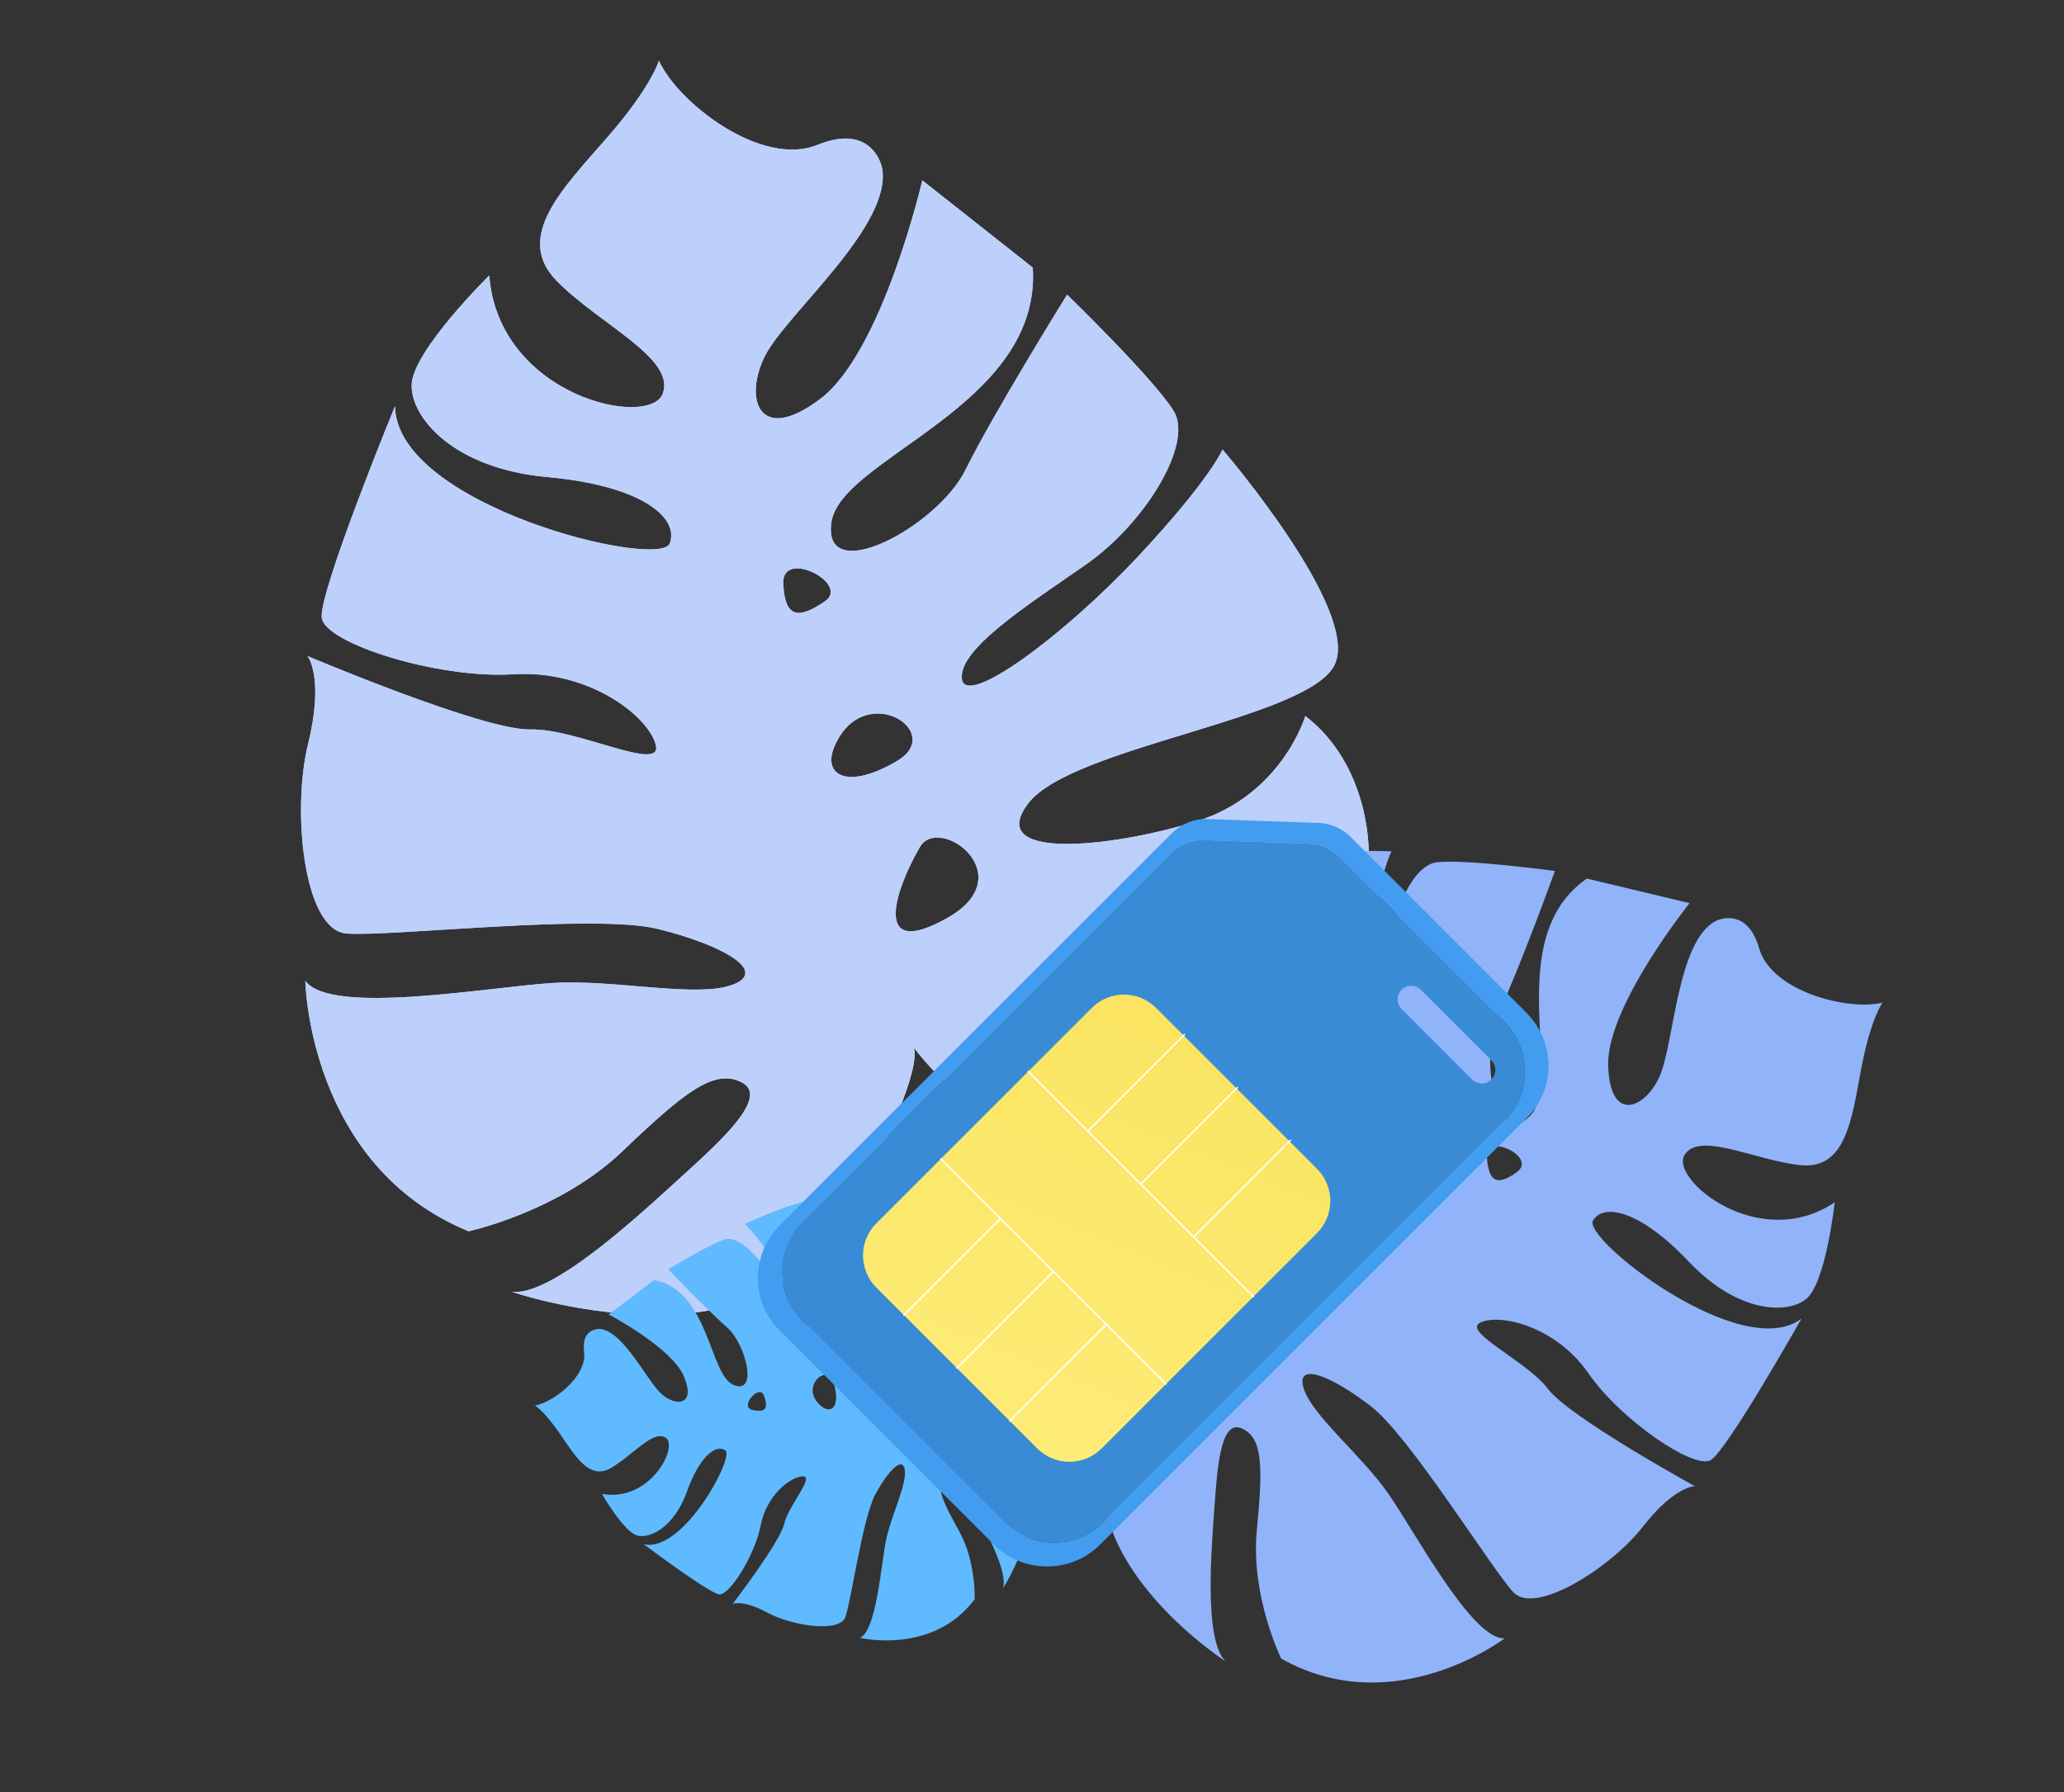 <?xml version="1.0" encoding="UTF-8"?> <svg xmlns="http://www.w3.org/2000/svg" width="563" height="489" viewBox="0 0 563 489" fill="none"><rect x="0" y="0" width="563" height="489" fill="#333333" stroke="none"/> <path d="M225.022 164.045C218.003 168.86 214.075 168.862 213.653 159.207C213.231 149.553 232.045 159.226 225.022 164.045ZM244.742 207.582C231.281 215.596 224.193 211.643 227.618 203.641C235.492 185.247 258.204 199.569 244.742 207.582ZM258.409 250.441C237.79 262.086 243.972 243.05 250.916 231.101C256.186 222.033 279.024 238.801 258.409 250.441ZM226.756 142.614C229.163 124.828 284.066 111.015 281.722 73.005L251.582 49.205C251.582 49.205 240.74 95.963 223.768 108.816C206.789 121.674 202.808 108.489 208.75 96.958C214.687 85.433 243.505 61.516 240.603 45.783C240.603 45.783 238.213 33.336 222.963 39.53C207.707 45.73 184.913 28.036 179.735 16.547C179.735 16.547 177.714 23.662 165.554 37.6C153.393 51.537 140.16 64.691 151.844 76.625C163.538 88.546 184.293 97.684 180.798 107.359C177.302 117.033 136.05 108.284 133.454 75.157C133.454 75.157 112.425 95.847 112.285 105.058C112.141 114.275 124.166 127.909 149.321 130.164C174.481 132.414 185.329 140.98 182.705 148.239C180.085 155.492 108.122 138.031 107.747 110.805C107.747 110.805 86.874 161.661 87.769 168.577C88.656 175.503 119.393 185.262 140.047 183.962C160.706 182.658 176.957 195.49 178.884 203.239C180.82 210.976 157.377 198.681 144.678 199.02C131.984 199.352 83.88 178.984 83.88 178.984C83.88 178.984 88.525 184.722 84.042 202.929C79.55 221.147 82.805 253.761 94.496 254.697C106.184 255.64 162.282 249.171 179.508 253.453C196.734 257.733 209.662 264.828 200.006 268.604C190.35 272.379 168.026 267.177 150.926 268.178C133.821 269.185 90.193 277.203 83.277 267.594C83.277 267.594 84.076 317.955 127.821 335.925C127.821 335.925 152.547 330.58 169.753 314.123C186.958 297.666 194.916 291.524 202.303 295.288C209.696 299.046 197.703 310.299 186.721 320.27C175.735 330.247 150.661 353.96 139.517 352.413C139.517 352.413 206.944 375.603 230.382 332.999C252.37 293.038 249.593 286.364 249.161 285.69C250.942 288.085 305.392 360.035 360.603 275.246C360.603 275.246 342.595 291.069 327.886 284.636C313.182 278.199 285.138 282.994 288.312 272.03C291.486 261.067 344.849 284.562 361.746 266.826C378.647 249.085 377.562 211.699 356.044 195.354C356.044 195.354 349.734 216.932 326.105 224.169C302.472 231.411 268.652 234.75 280.456 219.21C292.265 203.665 356.782 196.224 364.025 181.406C371.265 166.595 333.463 122.629 333.463 122.629C333.463 122.629 330.246 130.639 310.332 151.923C290.421 173.2 263.392 193.3 262.379 185.248C261.366 177.196 279.932 165.324 296.127 154.083C312.321 142.842 325.66 121.003 320.135 112.105C314.607 103.213 291.078 80.392 291.078 80.392C291.078 80.392 271.011 112.698 263.353 128.203C255.693 143.708 224.349 160.401 226.756 142.614Z" fill="#BDD0FB"></path> <path d="M225.022 164.045C218.003 168.86 214.075 168.862 213.653 159.207C213.231 149.553 232.045 159.226 225.022 164.045ZM244.742 207.582C231.281 215.596 224.193 211.643 227.618 203.641C235.492 185.247 258.204 199.569 244.742 207.582ZM258.409 250.441C237.79 262.086 243.972 243.05 250.916 231.101C256.186 222.033 279.024 238.801 258.409 250.441ZM226.756 142.614C229.163 124.828 284.066 111.015 281.722 73.005L251.582 49.205C251.582 49.205 240.74 95.963 223.768 108.816C206.789 121.674 202.808 108.489 208.75 96.958C214.687 85.433 243.505 61.516 240.603 45.783C240.603 45.783 238.213 33.336 222.963 39.53C207.707 45.73 184.913 28.036 179.735 16.547C179.735 16.547 177.714 23.662 165.554 37.6C153.393 51.537 140.16 64.691 151.844 76.625C163.538 88.546 184.293 97.684 180.798 107.359C177.302 117.033 136.05 108.284 133.454 75.157C133.454 75.157 112.425 95.847 112.285 105.058C112.141 114.275 124.166 127.909 149.321 130.164C174.481 132.414 185.329 140.98 182.705 148.239C180.085 155.492 108.122 138.031 107.747 110.805C107.747 110.805 86.874 161.661 87.769 168.577C88.656 175.503 119.393 185.262 140.047 183.962C160.706 182.658 176.957 195.49 178.884 203.239C180.82 210.976 157.377 198.681 144.678 199.02C131.984 199.352 83.88 178.984 83.88 178.984C83.88 178.984 88.525 184.722 84.042 202.929C79.55 221.147 82.805 253.761 94.496 254.697C106.184 255.64 162.282 249.171 179.508 253.453C196.734 257.733 209.662 264.828 200.006 268.604C190.35 272.379 168.026 267.177 150.926 268.178C133.821 269.185 90.193 277.203 83.277 267.594C83.277 267.594 84.076 317.955 127.821 335.925C127.821 335.925 152.547 330.58 169.753 314.123C186.958 297.666 194.916 291.524 202.303 295.288C209.696 299.046 197.703 310.299 186.721 320.27C175.735 330.247 150.661 353.96 139.517 352.413C139.517 352.413 206.944 375.603 230.382 332.999C252.37 293.038 249.593 286.364 249.161 285.69C250.942 288.085 305.392 360.035 360.603 275.246C360.603 275.246 342.595 291.069 327.886 284.636C313.182 278.199 285.138 282.994 288.312 272.03C291.486 261.067 344.849 284.562 361.746 266.826C378.647 249.085 377.562 211.699 356.044 195.354C356.044 195.354 349.734 216.932 326.105 224.169C302.472 231.411 268.652 234.75 280.456 219.21C292.265 203.665 356.782 196.224 364.025 181.406C371.265 166.595 333.463 122.629 333.463 122.629C333.463 122.629 330.246 130.639 310.332 151.923C290.421 173.2 263.392 193.3 262.379 185.248C261.366 177.196 279.932 165.324 296.127 154.083C312.321 142.842 325.66 121.003 320.135 112.105C314.607 103.213 291.078 80.392 291.078 80.392C291.078 80.392 271.011 112.698 263.353 128.203C255.693 143.708 224.349 160.401 226.756 142.614Z" fill="#BDD0FB"></path> <path d="M208.361 380.72C209.534 383.962 209.136 385.502 205.307 384.685C201.479 383.868 207.186 377.476 208.361 380.72ZM227.438 377.418C229.211 383.511 226.94 385.888 224.15 383.731C217.74 378.772 225.666 371.324 227.438 377.418ZM245.634 376.42C248.102 385.69 241.267 381.329 237.288 377.39C234.269 374.401 243.168 367.152 245.634 376.42ZM200.134 377.859C193.405 375.105 193.576 352.172 178.434 349.224L166.035 358.62C166.035 358.62 183.266 367.629 186.578 375.592C189.892 383.557 184.317 383.776 180.4 380.273C176.485 376.773 170.04 363.04 163.576 362.576C163.576 362.576 158.452 362.247 159.329 368.857C160.208 375.469 150.95 382.606 145.919 383.468C145.919 383.468 148.503 384.984 152.73 391.171C156.958 397.357 160.769 403.884 166.637 400.517C172.501 397.145 178.196 389.937 181.634 392.292C185.072 394.647 177.444 409.932 164.19 407.578C164.19 407.578 170.163 417.929 173.76 418.921C177.36 419.916 183.929 416.588 187.373 406.954C190.815 397.318 195.278 393.936 197.857 395.704C200.434 397.469 186.265 423.909 175.552 421.286C175.552 421.286 193.369 434.645 196.171 434.997C198.977 435.355 205.931 424.296 207.524 416.065C209.114 407.832 215.8 402.766 219.034 402.799C222.265 402.827 215.058 410.768 213.899 415.781C212.737 420.793 199.856 437.582 199.856 437.582C199.856 437.582 202.579 436.344 209.262 439.954C215.948 443.57 229.067 445.612 230.624 441.123C232.182 436.636 235.354 413.982 238.786 407.664C242.217 401.345 246.315 396.998 246.813 401.168C247.31 405.338 242.999 413.562 241.652 420.369C240.306 427.178 239.01 445.101 234.539 446.835C234.539 446.835 254.367 451.646 265.864 436.322C265.864 436.322 266.284 426.083 261.582 417.662C256.88 409.241 255.282 405.496 257.509 402.982C259.735 400.467 262.927 406.314 265.719 411.634C268.513 416.957 275.26 429.202 273.519 433.414C273.519 433.414 289.473 409.336 275.153 395.81C261.722 383.122 258.822 383.532 258.514 383.633C259.634 383.179 293.386 369.15 265.759 338.874C265.759 338.874 270.131 347.545 266.112 352.658C262.091 357.768 261.118 369.252 257.142 366.892C253.166 364.532 267.809 345.999 262.574 337.569C257.337 329.137 242.568 325.758 233.969 332.532C233.969 332.532 241.788 337.202 242.221 347.203C242.656 357.207 240.524 370.807 235.632 364.598C230.738 358.385 234.385 332.331 229.313 327.983C224.242 323.638 203.156 333.986 203.156 333.986C203.156 333.986 205.969 336.062 212.289 346.036C218.605 356.008 223.736 368.652 220.476 368.23C217.216 367.807 214.45 359.32 211.69 351.826C208.93 344.332 201.725 336.88 197.674 338.141C193.625 339.403 182.282 346.307 182.282 346.307C182.282 346.307 192.907 357.462 198.208 362.043C203.508 366.624 206.863 380.613 200.134 377.859Z" fill="#60BAFF"></path> <path d="M413.687 319.844C407.802 324.081 405.979 321.761 405.555 315.389C405.13 309.016 419.563 315.605 413.687 319.844ZM381.026 332.259C377.899 337.998 372.279 335.656 370.743 324.002C369.212 312.345 388.196 319.078 381.026 332.259ZM354.022 331.292C350.209 340.938 341.865 353.424 339.15 335.865C336.423 318.313 356.917 323.974 354.022 331.292ZM408.86 276.164C414.435 264.449 424.143 237.615 424.143 237.615C424.143 237.615 399.772 234.354 391.963 235.237C384.157 236.111 377.486 254.117 378.391 268.877C379.29 283.642 380.92 300.093 375.706 303.239C370.498 306.381 369.777 281.121 373.06 259.507C376.349 237.891 379.571 232.27 379.571 232.27C379.571 232.27 336.11 230.428 330.75 241.574C325.383 252.724 350.968 294.192 347.3 308.367C343.631 322.54 329.888 301.067 323.17 283.786C316.462 266.495 326.24 252.758 326.24 252.758C306.613 247.672 284.085 264.406 281.488 282.598C278.892 300.791 317.519 321.317 312.535 328.278C307.552 335.24 297.351 316.496 286.727 310.817C276.106 305.143 277.061 287.183 277.061 287.183C252.76 359.099 320.438 357.753 322.677 357.686C322.078 357.749 316.857 359.209 303.534 390.723C289.326 424.332 334.309 453.276 334.309 453.276C328.222 447.426 330.543 421.642 331.315 410.539C332.093 399.431 333.146 387.143 338.796 389.748C344.446 392.352 344.52 399.894 342.818 417.679C341.121 435.46 349.461 452.505 349.461 452.505C380.364 469.925 410.407 447.002 410.407 447.002C401.53 447.39 385.984 417.961 378.635 407.421C371.273 396.885 357.844 386.144 355.582 378.707C353.316 371.266 363.505 375.581 374.028 383.741C384.553 391.905 406.805 427.956 412.789 434.404C418.778 440.848 439.503 427.616 448.143 416.512C456.788 405.404 462.322 405.479 462.322 405.479C462.322 405.479 427.976 386.605 422.28 378.969C416.577 371.336 398.444 363.236 403.901 360.779C409.359 358.321 424.466 361.931 433.294 374.704C442.131 387.478 462.155 401.044 466.65 398.354C471.139 395.667 491.397 359.746 491.397 359.746C475.181 372.175 431.466 337.892 434.528 332.974C437.577 328.064 447.666 330.476 460.682 344.247C473.697 358.018 487.316 358.768 492.673 354.408C498.037 350.044 500.457 328.041 500.457 328.041C479.735 341.904 455.415 321.663 459.49 315.114C463.563 308.56 478.593 316.542 491.046 317.886C503.506 319.23 505.106 305.318 507.664 291.683C510.228 278.044 513.482 273.546 513.482 273.546C504.308 275.834 483.297 270.629 479.855 258.768C476.425 246.9 467.985 251.274 467.985 251.274C457.362 256.876 456.666 284.96 452.633 293.812C448.603 302.667 438.986 306.445 438.668 290.478C438.357 274.508 460.862 246.395 460.862 246.395L432.844 239.697C409.362 255.981 426.732 294.737 417.373 304.418C408.012 314.094 403.285 287.88 408.86 276.164Z" fill="#91B3FA"></path> <path d="M416.55 304.919L315.291 406.178L300.013 421.456C292.104 429.365 279.052 429.345 271.142 421.435L212.546 362.839C204.636 354.929 204.865 342.127 212.774 334.217L319.658 227.333C322.229 224.763 325.665 223.34 329.298 223.47L357.835 224.462L359.735 224.528C362.557 224.629 365.218 225.676 367.393 227.433C367.768 227.737 368.129 228.061 368.475 228.407L384.497 244.428L397.193 257.125L399.481 259.413L413.928 273.86L416.323 276.255C416.6 276.532 416.869 276.816 417.127 277.106C417.906 277.975 418.597 278.898 419.203 279.859C421.306 283.195 422.37 287.003 422.37 290.806C422.371 295.921 420.45 301.019 416.55 304.919ZM218.897 333.311C211.461 340.746 211.352 352.692 218.787 360.127L273.871 415.211C281.306 422.646 293.453 422.738 300.889 415.303L410.439 305.753C417.874 298.318 417.741 286.211 410.306 278.776L365.326 233.796C363.125 231.596 360.193 230.291 357.083 230.179L328.452 229.194C325.036 229.072 321.788 230.42 319.372 232.836L218.897 333.311Z" fill="#429CEF"></path> <path d="M410.436 305.755L300.886 415.305C293.451 422.74 281.304 422.647 273.869 415.212L218.785 360.129C211.35 352.694 211.46 340.748 218.895 333.313L319.37 232.838C321.786 230.422 325.034 229.074 328.45 229.196L357.081 230.18C360.19 230.293 363.122 231.598 365.323 233.799L410.303 278.779C417.738 286.214 417.871 298.32 410.436 305.755ZM382.316 270.032C380.867 271.481 380.867 273.83 382.315 275.278L401.556 294.52C403.005 295.969 405.355 295.968 406.803 294.52C408.252 293.071 408.253 290.722 406.803 289.272L387.562 270.031C386.114 268.583 383.765 268.583 382.316 270.032Z" fill="#3A8BD5"></path> <path d="M315.357 274.993C310.508 270.145 302.647 270.145 297.798 274.993L239.05 333.742C234.201 338.59 234.201 346.452 239.05 351.3L282.93 395.18C287.778 400.029 295.64 400.029 300.488 395.18L359.237 336.432C364.085 331.583 364.085 323.722 359.237 318.873L315.357 274.993Z" fill="url(#paint0_linear_1010_21743)"></path> <path d="M318.205 377.762C318.123 377.844 317.99 377.844 317.908 377.762L256.47 316.323C256.388 316.241 256.388 316.109 256.47 316.027C256.552 315.945 256.684 315.945 256.766 316.027L318.205 377.465C318.287 377.547 318.287 377.68 318.205 377.762Z" fill="white"></path> <path d="M342.039 353.928C341.957 354.01 341.824 354.01 341.742 353.928L280.304 292.489C280.222 292.408 280.222 292.275 280.304 292.193C280.385 292.112 280.518 292.111 280.6 292.193L342.039 353.632C342.121 353.714 342.12 353.847 342.039 353.928Z" fill="white"></path> <path d="M272.946 332.721L246.709 358.957C246.627 359.039 246.494 359.039 246.412 358.957C246.331 358.876 246.331 358.743 246.412 358.661L272.649 332.424C272.731 332.342 272.864 332.342 272.946 332.424C273.028 332.506 273.028 332.639 272.946 332.721Z" fill="white"></path> <path d="M287.377 347.152L261.14 373.389C261.059 373.471 260.926 373.471 260.844 373.389C260.762 373.307 260.762 373.174 260.844 373.093L287.081 346.856C287.163 346.774 287.295 346.774 287.377 346.856C287.459 346.938 287.459 347.07 287.377 347.152Z" fill="white"></path> <path d="M301.807 361.582L275.57 387.819C275.488 387.901 275.356 387.901 275.274 387.819C275.192 387.737 275.192 387.604 275.274 387.522L301.511 361.286C301.593 361.204 301.725 361.204 301.807 361.286C301.889 361.368 301.889 361.5 301.807 361.582Z" fill="white"></path> <path d="M323.233 282.432L296.996 308.669C296.914 308.751 296.781 308.751 296.699 308.669C296.618 308.587 296.617 308.455 296.699 308.373L322.937 282.135C323.019 282.053 323.151 282.053 323.233 282.135C323.315 282.217 323.315 282.35 323.233 282.432Z" fill="white"></path> <path d="M337.665 296.863L311.427 323.101C311.345 323.183 311.213 323.183 311.131 323.101C311.049 323.019 311.049 322.886 311.131 322.804L337.369 296.567C337.451 296.485 337.583 296.485 337.665 296.567C337.747 296.649 337.747 296.781 337.665 296.863Z" fill="white"></path> <path d="M352.097 311.295L325.859 337.532C325.777 337.614 325.645 337.614 325.563 337.532C325.481 337.45 325.481 337.318 325.563 337.236L351.8 310.998C351.882 310.916 352.015 310.916 352.097 310.998C352.179 311.08 352.179 311.213 352.097 311.295Z" fill="white"></path> <defs> <linearGradient id="paint0_linear_1010_21743" x1="431.888" y1="10.035" x2="252.851" y2="448.447" gradientUnits="userSpaceOnUse"> <stop stop-color="#F1D030"></stop> <stop offset="1" stop-color="#FFF080"></stop> </linearGradient> </defs> </svg> 